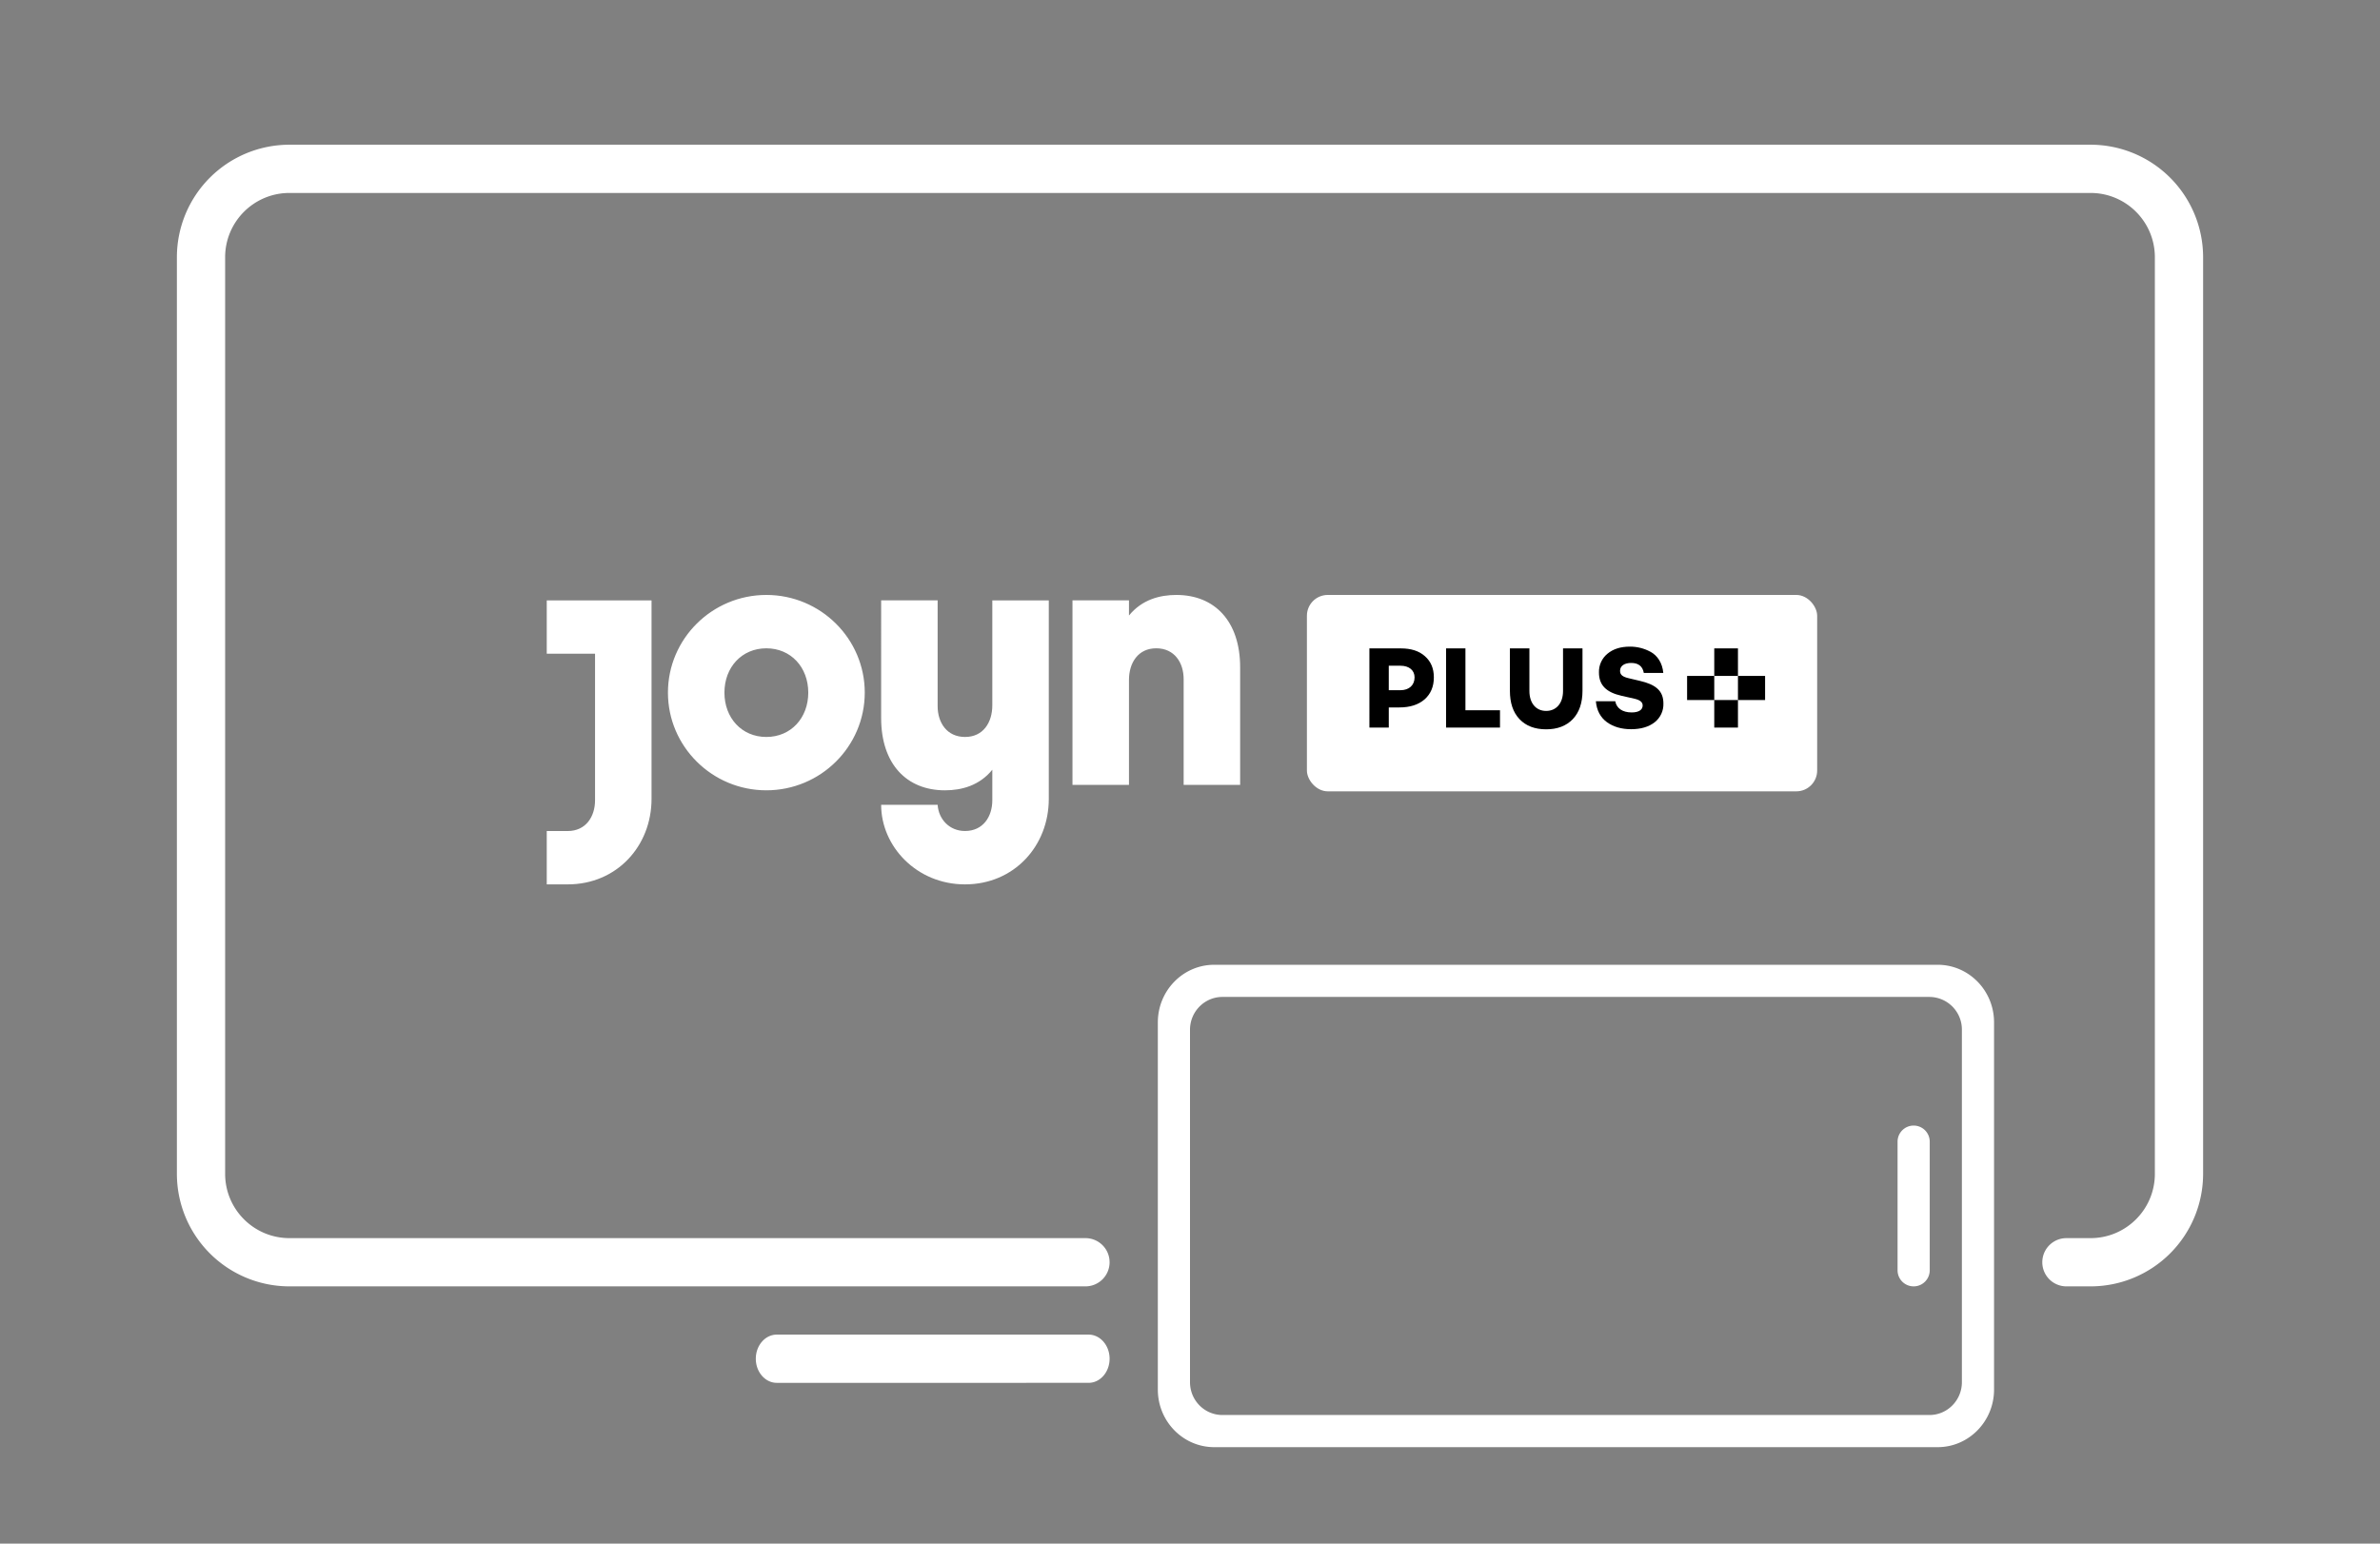 <svg xmlns="http://www.w3.org/2000/svg" width="148" height="96"><rect width="100%" height="100%" fill="#808080" stroke="none"/><g fill="none" fill-rule="evenodd"><path fill="#FFF" d="M120.492 60c1.94 0 3.508 1.606 3.508 3.582v22.836c0 1.975-1.57 3.582-3.508 3.582H75.508C73.568 90 72 88.394 72 86.418V63.582C72 61.607 73.57 60 75.508 60h44.984zm-.509 2H76.017c-1.11 0-2.017.912-2.017 2.042v21.916C74 87.09 74.905 88 76.017 88h43.966c1.11 0 2.017-.912 2.017-2.042V64.042A2.029 2.029 0 0 0 119.983 62zM67.694 83c.721 0 1.306.672 1.306 1.5s-.585 1.5-1.306 1.5H48.306C47.585 86 47 85.328 47 84.5s.585-1.5 1.306-1.5zM130 9a7 7 0 0 1 7 7v57a7 7 0 0 1-7 7h-1.5a1.5 1.5 0 0 1 0-3h1.5c2.21 0 4-1.79 4-4V16c0-2.21-1.79-4-4-4H18c-2.21 0-4 1.79-4 4v57c0 2.21 1.79 4 4 4h49.5a1.5 1.5 0 0 1 1.493 1.356L69 78.5a1.5 1.5 0 0 1-1.5 1.5H18a7 7 0 0 1-7-7V16a7 7 0 0 1 7-7zm-11 61a1 1 0 0 1 1 1v8a1 1 0 1 1-2 0v-8a1 1 0 0 1 1-1z"/><g fill-rule="nonzero" transform="translate(34 37)"><rect width="31.73" height="12.214" x="47.27" fill="#FFF" rx="1.295"/><path fill="#000" d="M53.11 3.324c.635 0 1.133.158 1.497.484.371.326.557.76.557 1.318 0 .572-.193 1.029-.578 1.37-.386.333-.905.5-1.57.5h-.655v1.252h-1.205V3.324h1.954zm-.022 2.6c.535 0 .877-.312.877-.798 0-.442-.342-.724-.877-.724h-.727v1.521h.727zm6.189 2.324h-3.353V3.324h1.204V7.17h2.149v1.08zm5.13-2.296c0 .76-.199 1.348-.605 1.774-.406.42-.956.631-1.655.631-.699 0-1.255-.21-1.654-.63-.406-.427-.6-1.014-.6-1.774v-2.63h1.213v2.651c0 .753.407 1.239 1.041 1.239.635 0 1.05-.486 1.05-1.239V3.323h1.21v2.63zm4.227-2.419c.427.232.741.688.798 1.318H68.22c-.071-.413-.336-.622-.784-.622-.421 0-.693.18-.693.492 0 .26.18.377.557.463l.678.16c.962.224 1.461.601 1.461 1.405.016.456-.188.892-.55 1.174-.362.282-.854.427-1.46.427-.592 0-1.092-.145-1.498-.434-.407-.298-.642-.732-.692-1.305h1.205c.079.435.45.696 1.02.696.45 0 .685-.167.685-.435 0-.21-.171-.34-.514-.42l-.798-.18c-.963-.218-1.406-.668-1.406-1.45-.015-.449.18-.88.528-1.166.356-.297.82-.442 1.398-.442.446-.002.885.107 1.276.32zm5.44 4.716h-1.473V3.322h1.474v4.925zm1.688-1.715V5.037h-4.85v1.497h4.85z"/><path fill="#FFF" d="M16.262 6.075c0-1.575-1.077-2.756-2.607-2.756-1.53 0-2.606 1.181-2.606 2.756 0 1.575 1.076 2.757 2.606 2.757 1.53 0 2.607-1.182 2.607-2.757zm3.513 0c0 3.35-2.746 6.075-6.12 6.075S7.536 9.424 7.536 6.075c0-3.35 2.745-6.075 6.12-6.075 3.373 0 6.119 2.726 6.119 6.075zM0 .338v3.318h3.003v9.112c0 1.014-.566 1.914-1.7 1.914H0V18h1.304c3.058 0 5.212-2.39 5.212-5.316V.338H0zM39.152 0c-1.019 0-2.138.284-2.947 1.28V.336h-3.513v11.476h3.513V5.287c0-1.068.568-1.969 1.695-1.969 1.138 0 1.705.9 1.705 1.913v6.582h3.513V4.5c0-2.87-1.586-4.5-3.966-4.5zM27.706.338h3.513v12.346c0 2.925-2.153 5.316-5.212 5.316-3.003 0-5.213-2.363-5.213-4.95h3.513c.057.9.737 1.63 1.7 1.63 1.133 0 1.7-.9 1.7-1.91v-1.9c-.809.996-1.928 1.28-2.946 1.28-2.38 0-3.967-1.63-3.967-4.5V.337h3.513v6.581c0 1.013.567 1.914 1.705 1.914 1.128 0 1.695-.9 1.695-1.97V.338z"/></g></g></svg>